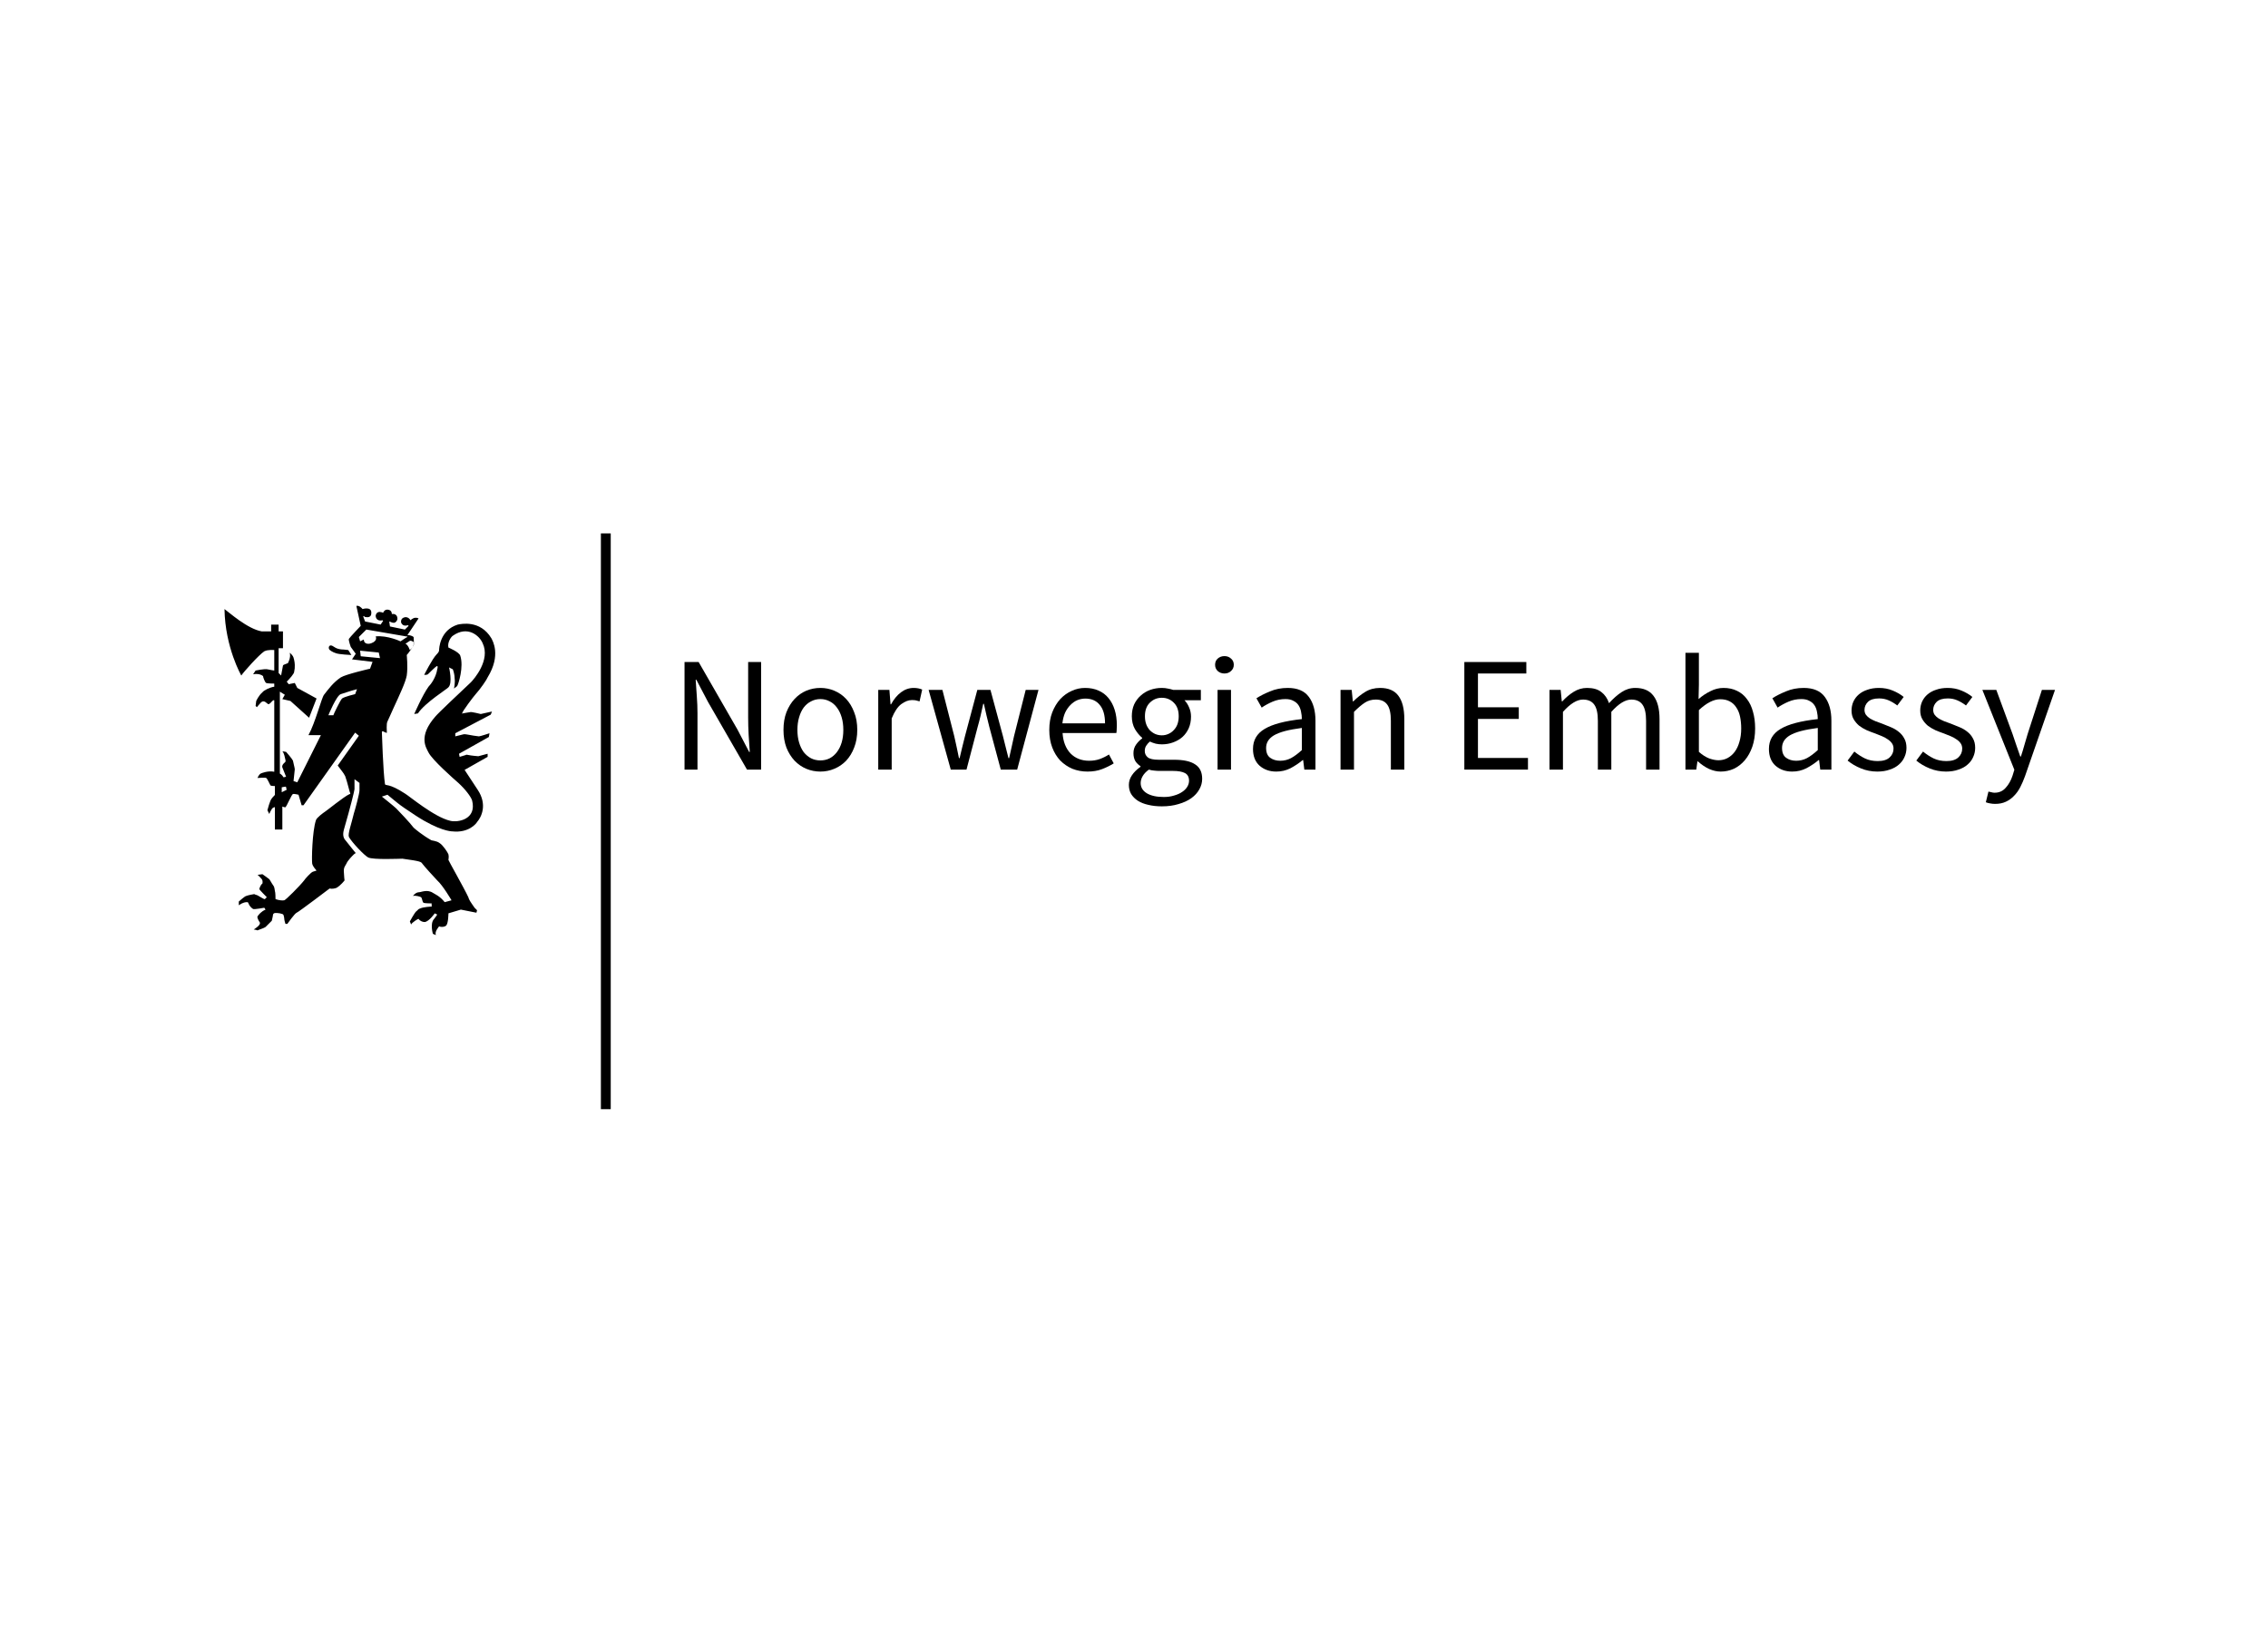 <svg width="197" height="143" viewBox="0 0 197 143" fill="none" xmlns="http://www.w3.org/2000/svg">
<g clip-path="url(#clip0_4969_32208)">
<path d="M173.301 69.808C173.14 69.808 172.993 69.793 172.86 69.765C172.727 69.746 172.604 69.713 172.49 69.665L172.718 68.739C172.794 68.758 172.879 68.777 172.974 68.796C173.069 68.825 173.159 68.839 173.245 68.839C173.643 68.839 173.966 68.697 174.213 68.412C174.469 68.136 174.669 67.785 174.811 67.358L174.968 66.845L172.191 59.909H173.401L174.811 63.74C174.916 64.044 175.025 64.367 175.139 64.709C175.262 65.041 175.376 65.369 175.481 65.691H175.538C175.642 65.378 175.742 65.05 175.837 64.709C175.932 64.367 176.027 64.044 176.122 63.74L177.361 59.909H178.5L175.894 67.401C175.77 67.742 175.633 68.061 175.481 68.355C175.329 68.649 175.148 68.901 174.939 69.11C174.73 69.328 174.493 69.499 174.227 69.622C173.961 69.746 173.653 69.808 173.301 69.808Z" fill="black"/>
<path d="M169.029 67.002C168.536 67.002 168.066 66.912 167.619 66.731C167.173 66.551 166.784 66.323 166.452 66.047L167.035 65.264C167.339 65.511 167.648 65.71 167.961 65.862C168.284 66.014 168.654 66.09 169.072 66.09C169.528 66.09 169.87 65.986 170.098 65.777C170.325 65.568 170.439 65.312 170.439 65.008C170.439 64.827 170.392 64.671 170.297 64.538C170.202 64.405 170.079 64.291 169.927 64.196C169.784 64.091 169.618 64.001 169.428 63.925C169.238 63.849 169.048 63.773 168.859 63.697C168.612 63.612 168.365 63.517 168.118 63.413C167.871 63.299 167.648 63.166 167.448 63.014C167.259 62.852 167.102 62.667 166.979 62.458C166.855 62.249 166.793 61.998 166.793 61.703C166.793 61.428 166.846 61.172 166.95 60.934C167.064 60.687 167.221 60.478 167.42 60.308C167.629 60.127 167.881 59.989 168.175 59.895C168.469 59.79 168.802 59.738 169.172 59.738C169.609 59.738 170.007 59.814 170.368 59.966C170.739 60.118 171.057 60.303 171.322 60.521L170.767 61.262C170.53 61.081 170.283 60.934 170.026 60.82C169.77 60.706 169.49 60.65 169.186 60.65C168.749 60.65 168.426 60.749 168.218 60.949C168.018 61.148 167.919 61.381 167.919 61.647C167.919 61.808 167.961 61.95 168.047 62.074C168.132 62.188 168.246 62.292 168.389 62.387C168.531 62.472 168.692 62.553 168.873 62.629C169.063 62.696 169.257 62.767 169.457 62.843C169.704 62.938 169.95 63.038 170.197 63.142C170.454 63.246 170.682 63.379 170.881 63.541C171.08 63.693 171.242 63.883 171.365 64.111C171.498 64.338 171.565 64.614 171.565 64.937C171.565 65.221 171.508 65.487 171.394 65.734C171.289 65.981 171.128 66.199 170.909 66.389C170.701 66.579 170.435 66.726 170.112 66.831C169.799 66.945 169.438 67.002 169.029 67.002Z" fill="black"/>
<path d="M163.063 67.002C162.569 67.002 162.099 66.912 161.653 66.731C161.206 66.551 160.817 66.323 160.485 66.047L161.069 65.264C161.372 65.511 161.681 65.71 161.994 65.862C162.317 66.014 162.687 66.09 163.105 66.09C163.561 66.09 163.903 65.986 164.131 65.777C164.359 65.568 164.473 65.312 164.473 65.008C164.473 64.827 164.425 64.671 164.33 64.538C164.235 64.405 164.112 64.291 163.96 64.196C163.817 64.091 163.651 64.001 163.461 63.925C163.271 63.849 163.082 63.773 162.892 63.697C162.645 63.612 162.398 63.517 162.151 63.413C161.904 63.299 161.681 63.166 161.482 63.014C161.292 62.852 161.135 62.667 161.012 62.458C160.888 62.249 160.826 61.998 160.826 61.703C160.826 61.428 160.879 61.172 160.983 60.934C161.097 60.687 161.254 60.478 161.453 60.308C161.662 60.127 161.914 59.989 162.208 59.895C162.502 59.79 162.835 59.738 163.205 59.738C163.642 59.738 164.041 59.814 164.401 59.966C164.772 60.118 165.09 60.303 165.356 60.521L164.8 61.262C164.563 61.081 164.316 60.934 164.059 60.82C163.803 60.706 163.523 60.65 163.219 60.65C162.782 60.65 162.46 60.749 162.251 60.949C162.051 61.148 161.952 61.381 161.952 61.647C161.952 61.808 161.994 61.95 162.08 62.074C162.165 62.188 162.279 62.292 162.422 62.387C162.564 62.472 162.725 62.553 162.906 62.629C163.096 62.696 163.29 62.767 163.49 62.843C163.737 62.938 163.984 63.038 164.23 63.142C164.487 63.246 164.715 63.379 164.914 63.541C165.113 63.693 165.275 63.883 165.398 64.111C165.531 64.338 165.598 64.614 165.598 64.937C165.598 65.221 165.541 65.487 165.427 65.734C165.322 65.981 165.161 66.199 164.943 66.389C164.734 66.579 164.468 66.726 164.145 66.831C163.832 66.945 163.471 67.002 163.063 67.002Z" fill="black"/>
<path d="M155.672 67.002C155.093 67.002 154.609 66.831 154.219 66.489C153.84 66.147 153.65 65.663 153.65 65.036C153.65 64.277 153.987 63.697 154.661 63.299C155.335 62.89 156.413 62.605 157.894 62.444C157.894 62.226 157.87 62.012 157.823 61.803C157.785 61.594 157.714 61.409 157.609 61.248C157.505 61.086 157.357 60.958 157.168 60.863C156.987 60.759 156.755 60.706 156.47 60.706C156.071 60.706 155.696 60.782 155.345 60.934C154.993 61.086 154.68 61.257 154.405 61.447L153.949 60.635C154.272 60.426 154.666 60.227 155.131 60.037C155.596 59.838 156.109 59.738 156.669 59.738C157.514 59.738 158.127 59.999 158.506 60.521C158.886 61.034 159.076 61.722 159.076 62.587V66.831H158.108L158.008 66.005H157.965C157.633 66.28 157.277 66.517 156.897 66.717C156.517 66.907 156.109 67.002 155.672 67.002ZM156.014 66.062C156.346 66.062 156.66 65.986 156.954 65.834C157.248 65.672 157.562 65.44 157.894 65.136V63.213C157.315 63.289 156.826 63.379 156.427 63.484C156.038 63.588 155.72 63.712 155.473 63.854C155.235 63.996 155.06 64.163 154.946 64.353C154.841 64.533 154.789 64.732 154.789 64.951C154.789 65.35 154.908 65.635 155.145 65.805C155.383 65.976 155.672 66.062 156.014 66.062Z" fill="black"/>
<path d="M149.461 67.002C149.138 67.002 148.801 66.926 148.45 66.774C148.108 66.612 147.785 66.394 147.482 66.119H147.439L147.339 66.831H146.399V56.69H147.567V59.453L147.538 60.706C147.852 60.431 148.194 60.203 148.564 60.023C148.934 59.833 149.314 59.738 149.703 59.738C150.15 59.738 150.544 59.823 150.885 59.994C151.227 60.156 151.512 60.393 151.74 60.706C151.977 61.01 152.153 61.381 152.267 61.817C152.39 62.245 152.452 62.724 152.452 63.256C152.452 63.845 152.371 64.372 152.21 64.837C152.049 65.302 151.83 65.696 151.555 66.019C151.28 66.342 150.961 66.589 150.601 66.76C150.24 66.921 149.86 67.002 149.461 67.002ZM149.262 66.019C149.547 66.019 149.808 65.957 150.045 65.834C150.292 65.701 150.501 65.52 150.672 65.293C150.852 65.055 150.99 64.766 151.085 64.424C151.189 64.082 151.242 63.697 151.242 63.27C151.242 62.89 151.208 62.544 151.142 62.23C151.075 61.917 150.966 61.651 150.814 61.433C150.672 61.205 150.482 61.029 150.245 60.906C150.017 60.782 149.741 60.721 149.419 60.721C148.858 60.721 148.241 61.034 147.567 61.661V65.293C147.871 65.558 148.17 65.748 148.464 65.862C148.768 65.967 149.034 66.019 149.262 66.019Z" fill="black"/>
<path d="M134.591 66.831V59.909H135.559L135.659 60.906H135.702C136.006 60.574 136.333 60.298 136.685 60.08C137.045 59.852 137.435 59.738 137.852 59.738C138.384 59.738 138.797 59.857 139.092 60.094C139.395 60.322 139.619 60.645 139.761 61.062C140.122 60.664 140.483 60.346 140.843 60.108C141.214 59.861 141.612 59.738 142.04 59.738C142.752 59.738 143.279 59.966 143.621 60.422C143.972 60.877 144.148 61.551 144.148 62.444V66.831H142.98V62.601C142.98 61.946 142.875 61.475 142.666 61.191C142.458 60.896 142.135 60.749 141.698 60.749C141.176 60.749 140.596 61.105 139.96 61.817V66.831H138.792V62.601C138.792 61.946 138.688 61.475 138.479 61.191C138.27 60.896 137.943 60.749 137.496 60.749C136.974 60.749 136.395 61.105 135.759 61.817V66.831H134.591Z" fill="black"/>
<path d="M127.194 66.831V57.488H132.578V58.485H128.376V61.419H131.922V62.43H128.376V65.82H132.72V66.831H127.194Z" fill="black"/>
<path d="M116.44 66.831V59.909H117.408L117.508 60.906H117.551C117.883 60.574 118.23 60.298 118.59 60.08C118.961 59.852 119.388 59.738 119.872 59.738C120.603 59.738 121.135 59.966 121.467 60.422C121.809 60.877 121.98 61.551 121.98 62.444V66.831H120.812V62.601C120.812 61.946 120.708 61.475 120.499 61.191C120.29 60.896 119.958 60.749 119.502 60.749C119.141 60.749 118.823 60.839 118.548 61.02C118.272 61.2 117.959 61.466 117.608 61.817V66.831H116.44Z" fill="black"/>
<path d="M110.858 67.002C110.279 67.002 109.795 66.831 109.405 66.489C109.026 66.147 108.836 65.663 108.836 65.036C108.836 64.277 109.173 63.697 109.847 63.299C110.521 62.89 111.599 62.605 113.08 62.444C113.08 62.226 113.056 62.012 113.009 61.803C112.971 61.594 112.9 61.409 112.795 61.248C112.691 61.086 112.544 60.958 112.354 60.863C112.173 60.759 111.941 60.706 111.656 60.706C111.257 60.706 110.882 60.782 110.531 60.934C110.179 61.086 109.866 61.257 109.591 61.447L109.135 60.635C109.458 60.426 109.852 60.227 110.317 60.037C110.782 59.838 111.295 59.738 111.855 59.738C112.7 59.738 113.313 59.999 113.692 60.521C114.072 61.034 114.262 61.722 114.262 62.587V66.831H113.294L113.194 66.005H113.151C112.819 66.28 112.463 66.517 112.083 66.717C111.703 66.907 111.295 67.002 110.858 67.002ZM111.2 66.062C111.532 66.062 111.846 65.986 112.14 65.834C112.434 65.672 112.748 65.44 113.08 65.136V63.213C112.501 63.289 112.012 63.379 111.613 63.484C111.224 63.588 110.906 63.712 110.659 63.854C110.421 63.996 110.246 64.163 110.132 64.353C110.027 64.533 109.975 64.732 109.975 64.951C109.975 65.35 110.094 65.635 110.331 65.805C110.569 65.976 110.858 66.062 111.2 66.062Z" fill="black"/>
<path d="M105.758 66.831V59.909H106.926V66.831H105.758ZM106.356 58.485C106.128 58.485 105.934 58.413 105.772 58.271C105.62 58.129 105.544 57.948 105.544 57.73C105.544 57.502 105.62 57.322 105.772 57.189C105.934 57.046 106.128 56.975 106.356 56.975C106.584 56.975 106.774 57.046 106.926 57.189C107.087 57.322 107.168 57.502 107.168 57.73C107.168 57.948 107.087 58.129 106.926 58.271C106.774 58.413 106.584 58.485 106.356 58.485Z" fill="black"/>
<path d="M100.917 70.021C100.49 70.021 100.1 69.978 99.749 69.893C99.398 69.817 99.094 69.698 98.838 69.537C98.591 69.376 98.396 69.181 98.254 68.953C98.121 68.725 98.054 68.459 98.054 68.156C98.054 67.861 98.144 67.581 98.325 67.315C98.505 67.049 98.752 66.807 99.065 66.589V66.532C98.894 66.427 98.747 66.285 98.624 66.105C98.51 65.915 98.453 65.682 98.453 65.407C98.453 65.112 98.534 64.856 98.695 64.638C98.856 64.419 99.027 64.248 99.208 64.125V64.068C98.98 63.878 98.771 63.626 98.581 63.313C98.401 62.99 98.311 62.62 98.311 62.202C98.311 61.822 98.377 61.48 98.51 61.176C98.652 60.873 98.842 60.616 99.08 60.407C99.317 60.189 99.592 60.023 99.906 59.909C100.229 59.795 100.566 59.738 100.917 59.738C101.107 59.738 101.282 59.757 101.444 59.795C101.615 59.823 101.767 59.861 101.9 59.909H104.307V60.806H102.882C103.044 60.968 103.177 61.172 103.281 61.419C103.395 61.666 103.452 61.936 103.452 62.23C103.452 62.601 103.386 62.938 103.253 63.242C103.12 63.536 102.939 63.788 102.711 63.996C102.484 64.196 102.213 64.353 101.9 64.467C101.596 64.581 101.268 64.638 100.917 64.638C100.746 64.638 100.57 64.618 100.39 64.581C100.21 64.533 100.039 64.471 99.877 64.395C99.754 64.5 99.649 64.618 99.564 64.751C99.478 64.875 99.436 65.031 99.436 65.221C99.436 65.44 99.521 65.62 99.692 65.763C99.863 65.905 100.186 65.976 100.661 65.976H101.999C102.806 65.976 103.409 66.109 103.808 66.375C104.216 66.632 104.421 67.049 104.421 67.629C104.421 67.951 104.34 68.255 104.178 68.54C104.017 68.834 103.784 69.091 103.481 69.309C103.177 69.528 102.806 69.698 102.37 69.822C101.942 69.955 101.458 70.021 100.917 70.021ZM100.917 63.854C101.116 63.854 101.301 63.816 101.472 63.74C101.653 63.664 101.809 63.555 101.942 63.413C102.085 63.27 102.194 63.099 102.27 62.9C102.346 62.691 102.384 62.458 102.384 62.202C102.384 61.689 102.241 61.295 101.957 61.02C101.672 60.735 101.325 60.593 100.917 60.593C100.509 60.593 100.162 60.735 99.877 61.02C99.592 61.295 99.45 61.689 99.45 62.202C99.45 62.458 99.488 62.691 99.564 62.9C99.64 63.099 99.744 63.27 99.877 63.413C100.02 63.555 100.176 63.664 100.347 63.74C100.528 63.816 100.718 63.854 100.917 63.854ZM101.088 69.209C101.42 69.209 101.719 69.167 101.985 69.081C102.26 69.005 102.493 68.901 102.683 68.768C102.873 68.644 103.02 68.497 103.125 68.326C103.229 68.156 103.281 67.98 103.281 67.799C103.281 67.477 103.162 67.253 102.925 67.13C102.688 67.007 102.341 66.945 101.885 66.945H100.689C100.556 66.945 100.409 66.935 100.248 66.916C100.096 66.907 99.944 66.878 99.792 66.831C99.545 67.011 99.365 67.201 99.251 67.401C99.137 67.6 99.08 67.799 99.08 67.999C99.08 68.369 99.255 68.663 99.607 68.882C99.967 69.1 100.461 69.209 101.088 69.209Z" fill="black"/>
<path d="M94.46 67.002C93.995 67.002 93.558 66.921 93.15 66.76C92.751 66.589 92.4 66.351 92.096 66.047C91.802 65.734 91.569 65.354 91.398 64.908C91.228 64.462 91.142 63.954 91.142 63.384C91.142 62.814 91.228 62.306 91.398 61.86C91.579 61.404 91.811 61.02 92.096 60.706C92.391 60.393 92.723 60.156 93.093 59.994C93.464 59.823 93.848 59.738 94.247 59.738C94.684 59.738 95.073 59.814 95.415 59.966C95.766 60.118 96.056 60.336 96.284 60.621C96.521 60.906 96.701 61.248 96.825 61.647C96.948 62.045 97.01 62.492 97.01 62.985C97.01 63.109 97.005 63.232 96.996 63.356C96.996 63.469 96.986 63.569 96.967 63.655H92.296C92.343 64.395 92.571 64.984 92.979 65.421C93.397 65.848 93.938 66.062 94.603 66.062C94.935 66.062 95.239 66.014 95.514 65.919C95.799 65.815 96.07 65.682 96.326 65.52L96.739 66.29C96.436 66.48 96.098 66.646 95.728 66.788C95.358 66.931 94.935 67.002 94.46 67.002ZM92.281 62.814H95.984C95.984 62.112 95.833 61.58 95.529 61.219C95.234 60.849 94.817 60.664 94.275 60.664C94.028 60.664 93.791 60.711 93.563 60.806C93.345 60.901 93.145 61.044 92.965 61.233C92.785 61.414 92.633 61.637 92.509 61.903C92.395 62.169 92.319 62.473 92.281 62.814Z" fill="black"/>
<path d="M82.584 66.831L80.661 59.909H81.858L82.883 63.911C82.959 64.243 83.03 64.566 83.097 64.88C83.163 65.193 83.23 65.511 83.296 65.834H83.353C83.429 65.511 83.505 65.193 83.581 64.88C83.657 64.557 83.738 64.234 83.823 63.911L84.891 59.909H86.031L87.113 63.911C87.199 64.243 87.279 64.566 87.355 64.88C87.441 65.193 87.522 65.511 87.597 65.834H87.654C87.73 65.511 87.802 65.193 87.868 64.88C87.934 64.566 88.006 64.243 88.082 63.911L89.093 59.909H90.204L88.352 66.831H86.928L85.931 63.114C85.846 62.781 85.765 62.453 85.689 62.131C85.623 61.808 85.546 61.471 85.461 61.12H85.404C85.328 61.471 85.252 61.813 85.176 62.145C85.1 62.468 85.015 62.795 84.92 63.128L83.951 66.831H82.584Z" fill="black"/>
<path d="M76.285 66.831V59.909H77.254L77.353 61.162H77.396C77.634 60.725 77.918 60.379 78.251 60.123C78.593 59.866 78.963 59.738 79.362 59.738C79.637 59.738 79.884 59.785 80.102 59.88L79.874 60.906C79.76 60.868 79.656 60.839 79.561 60.82C79.466 60.801 79.347 60.792 79.205 60.792C78.911 60.792 78.602 60.911 78.279 61.148C77.966 61.385 77.691 61.798 77.453 62.387V66.831H76.285Z" fill="black"/>
<path d="M71.258 67.002C70.831 67.002 70.423 66.921 70.033 66.76C69.653 66.598 69.316 66.366 69.022 66.062C68.728 65.748 68.49 65.369 68.31 64.922C68.139 64.467 68.054 63.954 68.054 63.384C68.054 62.805 68.139 62.292 68.31 61.846C68.49 61.39 68.728 61.005 69.022 60.692C69.316 60.379 69.653 60.142 70.033 59.98C70.423 59.819 70.831 59.738 71.258 59.738C71.685 59.738 72.089 59.819 72.469 59.98C72.858 60.142 73.2 60.379 73.494 60.692C73.788 61.005 74.021 61.39 74.192 61.846C74.373 62.292 74.463 62.805 74.463 63.384C74.463 63.954 74.373 64.467 74.192 64.922C74.021 65.369 73.788 65.748 73.494 66.062C73.2 66.366 72.858 66.598 72.469 66.76C72.089 66.921 71.685 67.002 71.258 67.002ZM71.258 66.033C71.552 66.033 71.823 65.972 72.07 65.848C72.317 65.715 72.526 65.535 72.697 65.307C72.877 65.07 73.015 64.789 73.11 64.467C73.205 64.144 73.252 63.783 73.252 63.384C73.252 62.985 73.205 62.624 73.11 62.302C73.015 61.969 72.877 61.684 72.697 61.447C72.526 61.21 72.317 61.029 72.07 60.906C71.823 60.773 71.552 60.706 71.258 60.706C70.964 60.706 70.693 60.773 70.446 60.906C70.199 61.029 69.986 61.21 69.805 61.447C69.635 61.684 69.501 61.969 69.407 62.302C69.312 62.624 69.264 62.985 69.264 63.384C69.264 63.783 69.312 64.144 69.407 64.467C69.501 64.789 69.635 65.07 69.805 65.307C69.986 65.535 70.199 65.715 70.446 65.848C70.693 65.972 70.964 66.033 71.258 66.033Z" fill="black"/>
<path d="M59.459 66.831V57.488H60.684L64.059 63.356L65.07 65.293H65.127C65.099 64.818 65.066 64.329 65.028 63.826C64.999 63.313 64.985 62.81 64.985 62.316V57.488H66.11V66.831H64.885L61.495 60.949L60.484 59.026H60.427C60.465 59.501 60.498 59.985 60.527 60.479C60.565 60.963 60.584 61.452 60.584 61.946V66.831H59.459Z" fill="black"/>
<path d="M30.522 56.88C30.522 56.88 29.388 56.826 29.172 56.719C28.956 56.665 28.577 56.449 28.577 56.341C28.523 56.233 28.577 55.964 28.848 56.072C29.064 56.179 29.172 56.341 29.658 56.395C29.874 56.395 30.198 56.449 30.252 56.449L30.522 56.88ZM20.959 58.66C21.175 58.336 22.472 56.88 22.958 56.557C23.282 56.395 23.823 56.449 23.823 56.449V58.228C23.768 58.228 23.498 58.175 23.228 58.12C22.958 58.067 22.202 58.228 22.202 58.228L21.985 58.552C22.58 58.444 22.85 58.714 22.85 58.714C22.85 58.822 23.012 59.253 23.12 59.307C23.228 59.361 23.823 59.361 23.823 59.361V59.63C23.444 59.684 22.904 59.954 22.796 60.116C22.472 60.385 22.256 60.87 22.256 60.87L22.202 61.302L22.31 61.41C22.31 61.41 22.58 61.086 22.688 60.978C22.958 60.763 23.174 61.086 23.282 61.14C23.39 61.194 23.552 60.978 23.66 60.87C23.768 60.763 23.823 60.817 23.823 60.817V67.018C23.282 66.91 22.742 67.126 22.634 67.179C22.472 67.287 22.364 67.557 22.364 67.557C22.472 67.557 23.012 67.503 23.12 67.557C23.228 67.611 23.444 68.15 23.498 68.204C23.552 68.258 23.877 68.258 23.877 68.258C23.877 68.258 23.877 68.905 23.877 69.013C23.877 69.067 23.714 69.174 23.606 69.336C23.444 69.498 23.228 70.361 23.228 70.361L23.39 70.684C23.39 70.684 23.498 70.415 23.552 70.361C23.66 70.091 23.877 70.091 23.877 70.091V72.032H24.525V70.037C24.525 70.037 24.795 70.145 24.795 70.091C24.903 70.037 25.335 68.959 25.444 68.959C25.497 68.905 25.93 69.013 25.93 69.013L26.2 69.929H26.362L30.847 63.621L31.171 63.89L29.334 66.478C29.604 66.856 29.82 67.072 29.982 67.395C30.198 67.988 30.36 68.797 30.414 68.851C30.414 68.905 30.468 68.959 30.36 68.959C29.874 69.174 28.361 70.415 28.253 70.469C28.091 70.576 27.497 71.008 27.443 71.224C27.119 72.194 27.064 74.675 27.118 74.998C27.172 75.268 27.497 75.591 27.497 75.591C27.497 75.591 27.389 75.645 27.172 75.699C27.01 75.753 26.47 76.346 26.416 76.454C26.038 76.939 24.795 78.18 24.687 78.18C24.309 78.233 23.931 78.072 23.931 78.072C23.931 78.018 23.931 77.478 23.877 77.371C23.877 77.317 23.823 76.993 23.768 76.939C23.606 76.724 23.444 76.4 23.39 76.346C23.336 76.292 22.796 75.915 22.796 75.915L22.364 75.969C22.418 75.969 22.634 76.238 22.742 76.346C22.85 76.508 22.796 76.724 22.796 76.724C22.634 76.831 22.526 77.155 22.526 77.209C22.526 77.263 23.174 77.91 23.174 77.91C23.174 77.91 23.066 78.018 23.012 78.072C22.958 78.126 22.58 77.856 22.364 77.748C22.093 77.64 22.148 77.694 22.093 77.64C22.04 77.64 21.499 77.748 21.391 77.802C21.283 77.802 20.743 78.287 20.743 78.287V78.611C20.743 78.611 20.905 78.503 21.013 78.449C21.121 78.395 21.283 78.341 21.445 78.341C21.607 78.341 21.553 78.449 21.607 78.503C21.661 78.665 21.877 78.88 21.985 78.934C22.093 78.988 22.958 78.826 22.958 78.826L23.066 78.988C22.688 79.15 22.472 79.42 22.364 79.581C22.31 79.743 22.58 80.121 22.58 80.121V80.175C22.58 80.39 22.04 80.714 22.04 80.714C22.094 80.714 22.31 80.768 22.31 80.768C22.31 80.768 22.364 80.822 22.418 80.768C22.688 80.66 22.904 80.606 23.066 80.498C23.282 80.282 23.606 79.959 23.606 79.959C23.606 79.959 23.715 79.528 23.715 79.42C23.768 79.258 23.931 79.258 24.309 79.312C24.525 79.366 24.579 79.366 24.633 79.474C24.633 79.528 24.687 79.635 24.687 79.743C24.687 79.905 24.795 80.228 24.795 80.228H24.957C24.957 80.228 25.605 79.312 25.768 79.258C25.93 79.204 28.631 77.155 28.631 77.155C28.848 77.209 29.064 77.155 29.226 77.101C29.604 76.885 29.928 76.454 29.928 76.454C29.928 76.454 29.874 76.023 29.874 75.807C29.82 75.322 29.982 75.214 30.09 74.998C30.198 74.728 30.576 74.351 30.739 74.189C30.793 74.135 30.901 74.081 30.901 74.081C30.901 74.081 30.198 73.219 30.036 73.003C29.712 72.679 29.82 72.248 29.874 72.032C30.468 69.983 30.793 68.635 30.793 68.528C30.793 68.366 30.793 67.665 30.793 67.665L31.225 67.988C31.225 67.988 31.225 68.366 31.225 68.635C31.225 68.905 30.847 70.307 30.739 70.63C30.523 71.547 30.198 72.41 30.306 72.679C30.576 73.165 31.657 74.297 31.981 74.459C32.413 74.675 34.737 74.567 34.953 74.567C36.52 74.782 36.574 74.836 36.682 74.998C36.79 75.16 37.763 76.238 37.979 76.454C38.465 76.885 39.221 78.18 39.221 78.18L38.627 78.341C38.195 77.802 37.763 77.64 37.601 77.532C37.114 77.209 36.574 77.478 36.412 77.478C36.088 77.478 35.872 77.802 35.872 77.802C36.142 77.748 36.466 77.856 36.574 77.91C36.682 78.018 36.682 78.341 36.79 78.395C36.898 78.449 37.492 78.449 37.492 78.449V78.665C37.492 78.665 37.547 78.665 37.492 78.719C37.438 78.719 36.736 78.773 36.52 78.88C36.304 78.934 36.304 79.042 36.142 79.15C35.98 79.312 35.601 80.013 35.601 80.013L35.709 80.282C35.764 80.121 36.358 79.743 36.358 79.797C36.52 80.013 36.736 80.067 36.898 80.067C37.276 80.013 37.763 79.312 37.763 79.312L37.979 79.42C37.979 79.42 37.763 79.743 37.709 79.797C37.33 80.175 37.601 81.091 37.601 81.091C37.709 81.145 37.871 81.199 37.871 81.199C37.709 80.93 38.141 80.444 38.141 80.444C38.411 80.552 38.681 80.444 38.735 80.39C38.951 80.228 38.951 79.312 38.951 79.312L40.032 78.988L41.383 79.258L41.437 79.042L41.221 78.826C40.843 78.287 40.734 78.126 40.68 77.91C40.302 77.101 38.951 74.728 38.951 74.675C38.951 74.621 39.005 74.405 38.951 74.189C38.897 74.028 38.465 73.38 38.195 73.219C37.925 73.003 37.492 73.003 37.438 72.949C36.682 72.518 36.034 71.978 35.926 71.871C35.655 71.493 34.575 70.361 34.413 70.199C34.251 70.037 33.17 69.174 33.17 69.174L33.656 69.013C33.656 69.013 34.629 69.822 34.791 69.929C35.223 70.253 35.926 70.684 36.142 70.846C38.141 72.14 39.167 72.194 39.276 72.194C40.734 72.356 41.383 71.493 41.437 71.385C41.815 70.954 42.355 69.876 41.491 68.581C41.275 68.258 40.356 66.856 40.356 66.856L42.355 65.724V65.454L41.545 65.67C41.545 65.67 40.897 65.616 40.68 65.562C40.464 65.508 40.464 65.562 40.464 65.562L39.924 65.724L39.87 65.454L42.463 63.998L42.517 63.675C42.517 63.675 41.707 63.944 41.599 63.944C41.491 63.944 40.842 63.836 40.572 63.782C40.302 63.728 40.194 63.782 40.194 63.782L39.546 63.944V63.675L42.626 62.057L42.733 61.787L41.761 62.003C41.761 62.003 40.897 61.787 40.842 61.841C40.788 61.841 40.194 61.949 40.194 61.949C40.194 61.949 40.14 62.003 40.14 61.949C40.14 61.787 41.167 60.439 41.275 60.331C41.761 59.792 42.301 58.983 42.355 58.822C43.544 56.88 42.788 55.64 42.679 55.424C41.707 53.807 40.032 54.184 39.762 54.238C38.195 54.724 38.141 56.341 38.141 56.449C38.141 56.557 38.087 56.665 37.925 56.826C37.547 57.204 36.844 58.606 36.844 58.606C36.898 58.606 37.114 58.606 37.168 58.552C37.222 58.498 37.817 57.905 37.925 57.851C38.033 57.797 38.033 57.959 37.979 58.12C37.871 58.822 37.438 59.415 37.222 59.63C36.682 60.385 35.98 62.003 35.98 62.003L36.304 61.949C36.898 61.032 38.897 59.792 38.951 59.684C39.33 59.307 39.005 57.959 39.005 57.959L39.33 58.12C39.384 58.228 39.492 58.606 39.492 58.929C39.546 59.253 39.438 59.792 39.438 59.792L39.708 59.577C39.816 59.415 40.302 57.905 39.978 56.934C39.87 56.611 38.951 56.233 38.951 56.233C38.843 55.802 39.167 55.317 39.33 55.209C40.626 54.292 41.653 55.209 41.923 55.856C42.626 57.312 41.167 58.983 40.897 59.253C39.978 60.116 38.033 61.949 37.817 62.219C36.304 63.944 37.006 64.915 37.222 65.346C37.547 65.993 39.384 67.611 39.816 67.988C40.41 68.528 40.897 69.174 41.005 69.498C41.437 71.17 39.762 71.439 39.114 71.278C37.709 70.954 35.547 69.121 35.169 68.905C33.764 67.988 33.494 68.258 33.44 68.096C33.278 67.072 33.17 63.567 33.17 63.567C33.17 63.459 33.332 63.513 33.386 63.567C33.548 63.62 33.602 63.675 33.602 63.621C33.602 63.513 33.548 62.812 33.656 62.65C33.818 62.326 34.035 61.787 34.142 61.572C34.737 60.277 35.223 59.253 35.331 58.66C35.439 57.905 35.331 56.88 35.331 56.88C35.493 56.719 35.872 56.126 35.926 56.072C35.98 55.964 35.926 55.317 35.926 55.317C35.818 55.209 35.547 55.155 35.493 55.155C35.439 55.155 35.439 55.155 35.439 55.155H35.385L36.358 53.699C36.25 53.645 36.196 53.645 36.088 53.645C35.872 53.645 35.655 53.861 35.655 53.861C35.493 53.591 35.277 53.591 35.223 53.591C34.737 53.645 34.845 54.076 34.845 54.076C35.007 54.454 35.385 54.292 35.439 54.292L35.493 54.346L35.169 54.669L33.872 54.4C33.872 54.4 33.818 54.076 33.818 54.023C33.818 53.969 33.818 53.969 33.818 53.969C33.872 53.969 34.035 54.076 34.142 54.076C34.359 54.13 34.521 53.861 34.521 53.753C34.521 53.214 34.035 53.322 34.035 53.322C34.035 52.998 33.764 52.944 33.71 52.944C33.386 52.89 33.278 53.214 33.278 53.214C33.17 53.16 33.116 53.16 33.116 53.16C32.738 53.052 32.63 53.375 32.63 53.483C32.684 54.023 33.224 53.861 33.224 53.861L33.278 53.915L33.062 54.238L31.711 53.969L31.549 53.537L31.603 53.483C31.657 53.537 31.657 53.591 31.819 53.591C32.197 53.645 32.251 53.375 32.251 53.268C32.306 52.62 31.495 52.89 31.495 52.89C31.171 52.513 30.955 52.62 30.955 52.62L31.333 54.346C31.333 54.346 30.36 55.37 30.306 55.478C30.252 55.586 30.468 56.179 30.468 56.179L30.901 56.773L30.576 57.258L32.359 57.474L32.143 58.067C32.143 58.067 30.036 58.552 29.604 58.822C28.956 59.253 28.523 59.846 28.145 60.331C27.929 60.601 27.389 62.758 26.794 63.836H27.875L25.822 67.934L25.497 67.826C25.497 67.826 25.606 66.856 25.606 66.802C25.606 66.694 25.444 66.101 25.444 66.047C25.335 65.831 24.849 65.292 24.849 65.292L24.525 65.238C24.687 65.4 24.741 65.777 24.795 65.993C24.849 66.209 24.687 66.209 24.579 66.371C24.471 66.532 24.525 66.64 24.525 66.64L24.849 67.449L24.633 67.503C24.471 67.233 24.309 67.179 24.309 67.179V60.062L24.741 60.331L24.525 60.709L25.227 60.87L26.848 62.327L27.497 60.655L25.822 59.738L25.606 59.307L25.065 59.415C25.065 59.361 24.903 59.199 24.903 59.199C25.173 58.929 25.552 58.498 25.552 58.336C25.606 58.067 25.606 58.013 25.606 57.743C25.606 57.474 25.497 57.042 25.444 56.988C25.389 56.88 25.119 56.611 25.173 56.719C25.281 57.096 25.011 57.581 25.011 57.581C25.011 57.581 24.903 57.635 24.741 57.689C24.579 57.743 24.579 57.797 24.579 57.797L24.417 58.66L24.201 58.444V56.287H24.579V54.831H24.201V54.238H23.552V54.831H22.742C21.499 54.616 19.878 53.16 19.5 52.89C19.554 56.233 20.959 58.66 20.959 58.66ZM32.9 56.665L33.008 57.15L31.333 56.988L31.279 56.503L32.9 56.665ZM31.279 55.694L31.171 55.317L31.819 54.669L35.277 55.263C35.277 55.263 35.439 55.263 35.385 55.317C35.331 55.317 34.791 55.694 34.791 55.694C34.791 55.694 33.656 55.155 32.63 55.263C32.63 55.263 32.846 55.64 32.251 55.856C32.143 55.91 31.603 56.018 31.603 55.532L31.279 55.694ZM35.277 55.856C35.331 55.856 35.547 55.64 35.655 55.64C35.764 55.64 35.926 55.748 35.926 55.748C35.926 55.856 35.926 56.018 35.926 56.018C35.872 56.233 35.601 56.449 35.601 56.449C35.439 56.018 35.277 55.91 35.223 55.91C35.223 55.964 35.223 55.856 35.277 55.856ZM28.523 62.111C28.523 62.111 29.226 60.385 29.604 60.277C29.982 60.17 30.198 60.062 31.009 59.846L30.847 60.277C30.847 60.277 29.928 60.493 29.712 60.655C29.55 60.817 28.956 62.057 28.956 62.111H28.523ZM24.471 68.797V68.366C24.471 68.366 24.741 68.312 24.795 68.312C24.849 68.312 24.849 68.312 24.849 68.366C24.849 68.42 24.903 68.581 24.903 68.581L24.471 68.797Z" fill="black"/>
<path fill-rule="evenodd" clip-rule="evenodd" d="M52.194 96.318L52.194 46.318L53.049 46.318L53.049 96.318H52.194Z" fill="black"/>
</g>
<defs>
<clipPath id="clip0_4969_32208">
<rect width="160" height="116.364" fill="white" transform="translate(18.5 13.318)"/>
</clipPath>
</defs>
</svg>
